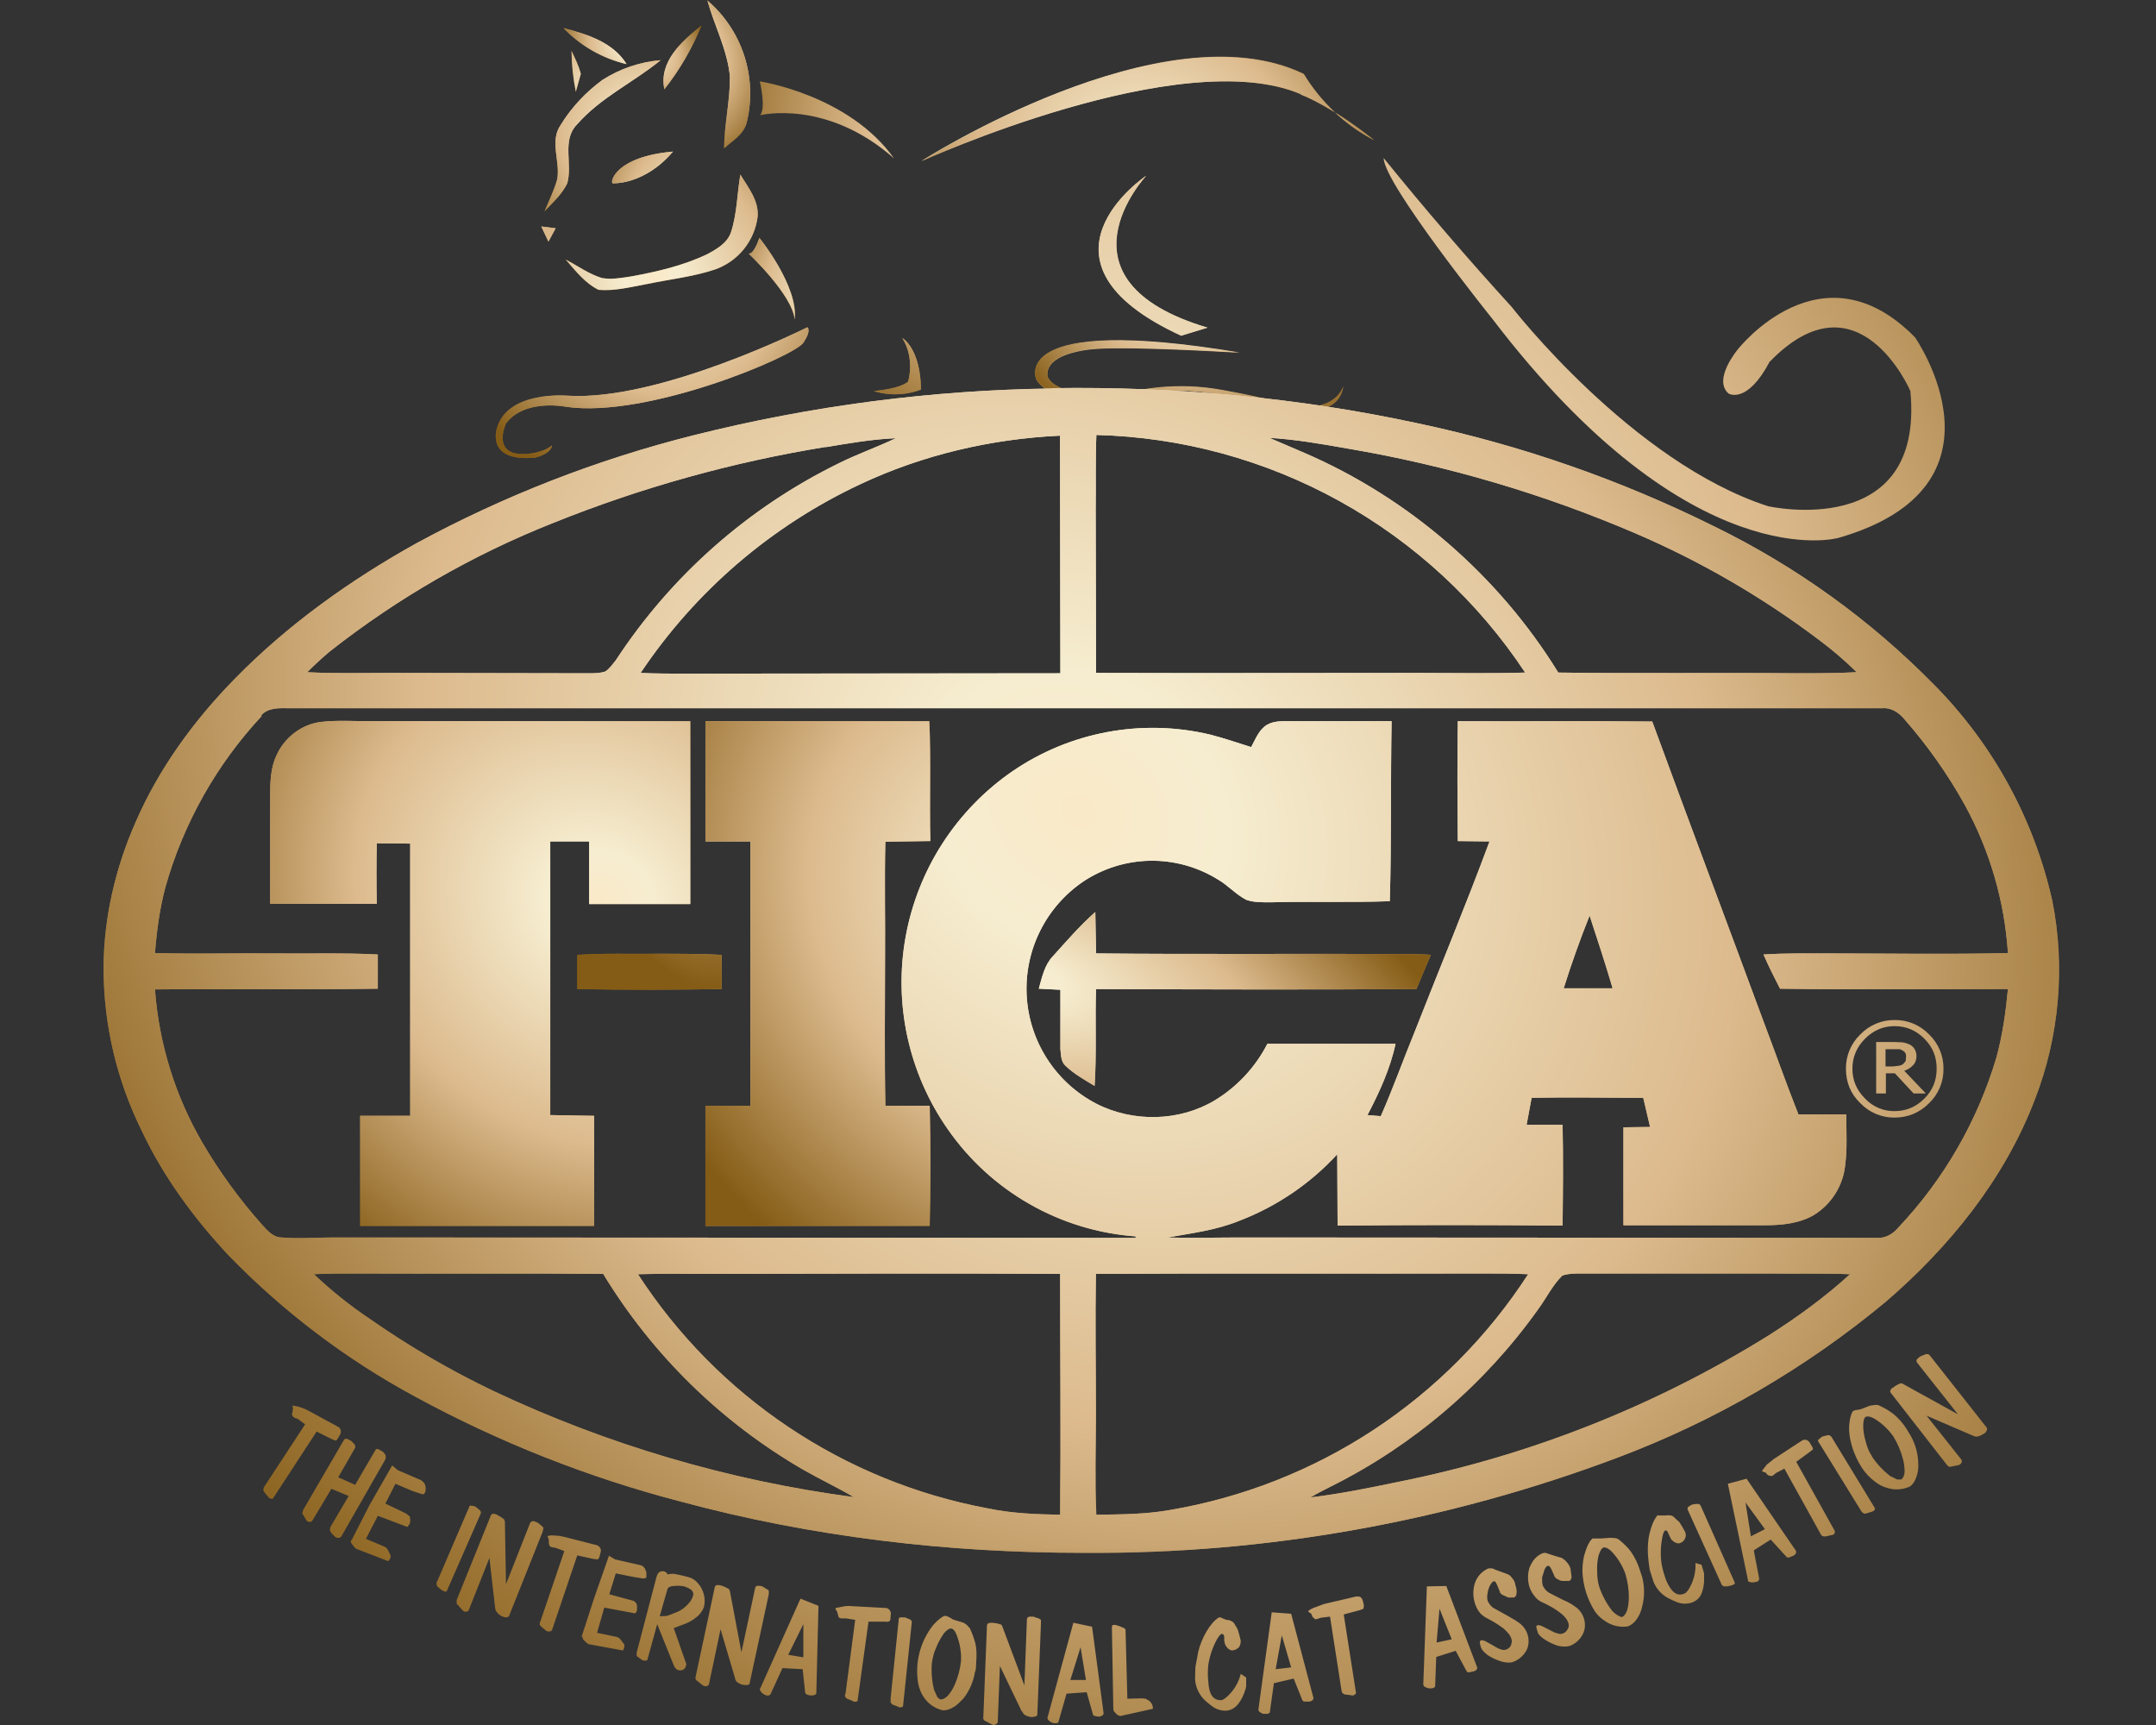 <svg xmlns="http://www.w3.org/2000/svg" width="250" height="200" viewBox="0 0 250 200" fill="none"><rect x="0" y="0" width="250" height="200" fill="#333333" stroke="none"/><g clip-path="url(#clip0_7283_33211)"><path d="M82.007 0.042C84 1.741 85.483 3.959 86.294 6.449C87.104 8.939 87.21 11.605 86.599 14.152C86.265 15.571 84.929 16.322 83.969 17.199C83.969 14.402 84.679 11.689 84.637 8.849C84.345 5.761 82.842 3.006 82.007 0" fill="url(#paint0_radial_7283_33211)"></path><path d="M82.007 0.042C84 1.741 85.483 3.959 86.294 6.449C87.104 8.939 87.21 11.605 86.599 14.152C86.265 15.571 84.929 16.322 83.969 17.199C83.969 14.402 84.679 11.689 84.637 8.849C84.345 5.761 82.842 3.006 82.007 0M65.35 3.256C68.063 3.966 71.069 4.884 72.655 7.431C69.868 6.774 67.331 5.324 65.35 3.256Z" fill="url(#paint1_radial_7283_33211)"></path><path d="M65.35 3.256C68.063 3.966 71.069 4.884 72.655 7.431C69.868 6.774 67.331 5.324 65.35 3.256ZM77.038 10.353C76.37 7.138 79.084 4.759 81.338 2.963C80.255 5.614 78.808 8.101 77.038 10.353Z" fill="url(#paint2_radial_7283_33211)"></path><path d="M77.039 10.353C76.371 7.138 79.084 4.759 81.339 2.963C80.256 5.614 78.809 8.101 77.039 10.353ZM66.269 5.928C66.686 6.763 67.103 7.598 67.354 8.558L66.769 10.645C66.458 9.091 66.291 7.512 66.269 5.928Z" fill="url(#paint3_radial_7283_33211)"></path><path d="M66.269 5.886C66.686 6.763 67.103 7.639 67.354 8.558L66.769 10.645C66.458 9.092 66.291 7.513 66.269 5.928M69.859 9.268C71.892 7.963 74.213 7.174 76.62 6.97C73.448 9.559 69.607 11.312 66.894 14.443C65.099 16.279 66.434 19.035 65.767 21.289C65.14 22.541 64.097 23.501 63.137 24.503C63.637 23.293 64.222 22.123 64.597 20.83C65.015 18.743 63.679 16.405 65.015 14.485C66.268 12.439 67.937 10.685 69.858 9.266L69.859 9.268Z" fill="url(#paint4_radial_7283_33211)"></path><path d="M69.859 9.267C71.892 7.962 74.213 7.174 76.621 6.971C73.449 9.56 69.608 11.313 66.895 14.444C65.1 16.28 66.435 19.036 65.768 21.29C65.141 22.542 64.098 23.502 63.138 24.504C63.638 23.294 64.223 22.124 64.598 20.831C65.016 18.744 63.68 16.406 65.016 14.486C66.269 12.44 67.938 10.686 69.859 9.267ZM84.762 26.926C85.472 24.755 85.472 22.459 85.847 20.246C86.724 21.707 88.017 23.252 87.851 25.131C87.675 26.521 87.112 27.833 86.226 28.918C85.34 30.003 84.167 30.817 82.841 31.267C80.295 32.102 77.581 32.394 74.993 32.937C73.156 33.271 71.278 33.772 69.399 33.605C67.813 32.812 66.728 31.392 65.601 30.098C66.978 30.808 68.272 31.768 69.775 32.228C70.86 32.436 71.988 32.228 73.115 32.06C76.12 31.517 79.21 30.808 82.006 29.472C83.092 28.887 84.344 28.178 84.762 26.925V26.926Z" fill="url(#paint5_radial_7283_33211)"></path><path d="M84.761 26.925C85.471 24.755 85.471 22.459 85.847 20.246C86.723 21.707 88.017 23.252 87.851 25.131C87.675 26.521 87.112 27.833 86.226 28.918C85.34 30.003 84.167 30.817 82.841 31.267C80.295 32.102 77.581 32.394 74.993 32.937C73.156 33.271 71.278 33.772 69.399 33.605C67.813 32.812 66.728 31.392 65.6 30.098C66.978 30.808 68.272 31.768 69.775 32.228C70.86 32.436 71.987 32.228 73.115 32.06C76.12 31.517 79.209 30.808 82.006 29.472C83.092 28.887 84.344 28.178 84.761 26.925ZM64.014 51.639C63.847 52.683 62.052 53.059 62.052 53.059C56.25 53.601 57.627 49.636 57.627 49.636C58.879 45.253 65.809 45.879 65.809 45.879C76.496 46.547 93.611 37.947 93.611 37.947C93.611 37.947 94.154 38.239 93.152 39.742C92.067 41.329 75.118 48.509 65.684 47.172C65.684 47.172 60.884 46.171 58.671 49.093C58.671 49.093 56.792 53.101 61.343 52.6C61.343 52.6 63.013 52.473 64.014 51.639Z" fill="url(#paint6_radial_7283_33211)"></path><path d="M64.014 51.639C63.847 52.682 62.052 53.058 62.052 53.058C56.25 53.6 57.627 49.635 57.627 49.635C58.879 45.252 65.809 45.878 65.809 45.878C76.496 46.546 93.611 37.946 93.611 37.946C93.611 37.946 94.154 38.238 93.152 39.741C92.067 41.328 75.118 48.508 65.684 47.171C65.684 47.171 60.884 46.17 58.671 49.092C58.671 49.092 56.792 53.1 61.343 52.599C61.343 52.599 63.013 52.473 64.014 51.639ZM71.027 21.249C70.735 21.039 71.445 18.159 78.04 17.575C74.7 21.499 71.027 21.248 71.027 21.248V21.249Z" fill="url(#paint7_radial_7283_33211)"></path><path d="M71.027 21.248C70.735 21.039 71.445 18.159 78.04 17.575C74.7 21.499 71.027 21.248 71.027 21.248ZM92.15 37.07C91.9 34.19 86.807 29.39 86.807 29.39C86.807 29.39 87.307 29.723 88.059 27.594C88.059 27.594 92.609 33.188 92.15 37.07Z" fill="url(#paint8_radial_7283_33211)"></path><path d="M92.15 37.07C91.9 34.19 86.807 29.388 86.807 29.388C86.807 29.388 87.307 29.722 88.059 27.593C88.059 27.593 92.609 33.188 92.15 37.07ZM101.334 45.335C101.334 45.335 104.256 45.126 105.3 44.25C105.3 44.25 106.135 41.578 104.632 39.199C104.632 39.199 106.719 40.326 106.802 45.168C103.839 46.295 101.334 45.335 101.334 45.335Z" fill="url(#paint9_radial_7283_33211)"></path><path d="M101.334 45.335C101.334 45.335 104.256 45.126 105.299 44.25C105.299 44.25 106.134 41.578 104.632 39.199C104.632 39.199 106.719 40.326 106.802 45.168C103.838 46.295 101.334 45.335 101.334 45.335ZM103.671 18.368C98.411 10.978 88.101 9.434 88.101 9.434C88.101 9.434 88.852 12.524 88.142 13.358C88.142 13.358 95.823 11.438 103.671 18.368ZM150.843 10.938C136.9 4.968 106.844 18.66 106.844 18.66C106.844 18.66 134.897 0.71 151.177 8.558C153.152 11.817 155.982 14.473 159.359 16.238C153.932 11.981 150.843 10.938 150.843 10.938Z" fill="url(#paint10_radial_7283_33211)"></path><path d="M150.844 10.895C136.901 5.009 106.845 18.702 106.845 18.702C106.845 18.702 134.897 0.752 151.178 8.599C153.153 11.858 155.982 14.515 159.36 16.28C153.933 12.022 150.844 10.979 150.844 10.979M155.77 44.834C155.06 49.009 148.882 47.297 148.882 47.297C137.193 44.207 133.478 45.627 133.478 45.627C122.123 48.215 120.161 44 120.161 44C120.161 44 116.78 36.403 143.747 40.911C143.747 40.911 131.808 40.16 127.216 40.451C127.216 40.451 121.205 40.702 121.455 43.583C121.455 43.583 121.831 46.463 131.057 45.503C131.057 45.503 135.398 44.251 140.992 45.127C140.992 45.127 145.751 45.879 149.842 47.089C149.842 47.089 154.434 48.048 155.77 44.834Z" fill="url(#paint11_radial_7283_33211)"></path><path d="M155.77 44.792C155.06 48.967 148.882 47.255 148.882 47.255C137.193 44.166 133.478 45.585 133.478 45.585C122.123 48.174 120.161 43.957 120.161 43.957C120.161 43.957 116.78 36.36 143.747 40.868C143.747 40.868 131.808 40.117 127.216 40.409C127.216 40.409 121.205 40.659 121.455 43.54C121.455 43.54 121.831 46.42 131.057 45.46C131.057 45.46 135.398 44.208 140.992 45.084C140.992 45.084 145.751 45.836 149.842 47.046C149.842 47.046 154.434 48.006 155.77 44.792ZM136.985 38.948C118.116 30.265 132.935 20.372 132.935 20.372C132.935 20.372 121.539 32.478 140.032 37.988L137.026 38.906" fill="url(#paint12_radial_7283_33211)"></path><path d="M136.984 38.906C118.116 30.266 132.893 20.372 132.893 20.372C132.893 20.372 121.539 32.519 139.99 37.988L136.984 38.906ZM181.15 147.902C180.023 149.029 179.314 150.532 178.354 151.826C172.179 160.488 163.982 167.51 154.475 172.281C153.641 172.699 152.806 173.116 151.971 173.617C155.394 173.2 158.733 172.532 162.115 171.822C177.351 168.786 191.916 163.031 205.112 154.832C208.452 152.703 211.624 150.407 214.546 147.735C211.374 147.61 208.201 147.694 205.07 147.652H183.363C182.653 147.652 181.86 147.652 181.15 147.902ZM127.091 147.694C127.007 153.079 127.091 158.464 127.091 163.849C127.091 167.773 126.966 171.697 127.133 175.621C129.971 175.579 132.852 175.579 135.649 175.078C144.096 173.652 152.155 170.485 159.312 165.778C166.47 161.071 172.57 154.926 177.226 147.735C175.473 147.652 173.678 147.652 171.883 147.652C156.98 147.694 142.035 147.61 127.091 147.694ZM73.991 147.735C78.551 154.764 84.492 160.794 91.453 165.458C98.413 170.123 106.249 173.325 114.484 174.87C117.239 175.454 120.119 175.579 122.958 175.621C123.042 166.312 122.958 157.003 122.958 147.694C108.473 147.61 93.945 147.694 79.418 147.694C77.581 147.652 75.786 147.694 73.991 147.735ZM36.421 147.735C38.427 149.641 40.592 151.373 42.891 152.912C47.427 156.082 52.216 158.875 57.21 161.261C70.419 167.499 84.515 171.653 98.996 173.575C97.076 172.448 95.031 171.488 93.069 170.361C83.589 164.855 75.638 157.062 69.942 147.694C60.424 147.61 50.865 147.694 41.305 147.652C39.635 147.652 38.007 147.652 36.337 147.735H36.421ZM181.276 114.59H186.995C186.16 111.751 185.241 108.954 184.323 106.157C183.216 108.929 182.213 111.742 181.317 114.59H181.276ZM30.368 82.989C25.11 88.628 21.274 95.44 19.18 102.86C18.512 105.364 18.178 107.911 17.97 110.499C22.645 110.624 27.279 110.499 31.954 110.541C35.92 110.582 39.886 110.457 43.81 110.666V114.632C35.21 114.757 26.61 114.632 17.97 114.715C18.43 120.985 20.314 127.067 23.48 132.498C25.46 135.875 27.767 139.049 30.368 141.975C30.994 142.642 31.662 143.477 32.664 143.477C34.626 143.644 36.588 143.477 38.592 143.477L131.683 143.519V143.352C127.354 143.033 123.15 141.75 119.38 139.598C115.61 137.445 112.368 134.478 109.892 130.912C107.648 127.699 106.062 124.073 105.225 120.244C104.388 116.415 104.317 112.458 105.015 108.602C105.714 104.745 107.168 101.065 109.294 97.772C111.421 94.48 114.178 91.641 117.406 89.418C120.713 87.156 124.456 85.609 128.395 84.876C132.334 84.143 136.382 84.24 140.282 85.16C141.91 85.577 143.497 86.12 145.083 86.62C145.584 85.702 145.96 84.617 146.92 84.033C147.796 83.532 148.882 83.615 149.884 83.615H161.363C161.238 90.587 161.363 97.558 161.155 104.488C156.563 104.655 152.013 104.488 147.462 104.613C146.46 104.613 145.417 104.655 144.498 104.321C143.288 103.694 142.411 102.651 141.242 101.983C138.893 100.518 136.173 99.759 133.405 99.796C130.637 99.833 127.939 100.665 125.63 102.192C123.478 103.65 121.74 105.641 120.588 107.97C119.435 110.3 118.906 112.889 119.054 115.485C119.201 118.08 120.019 120.592 121.428 122.777C122.836 124.962 124.788 126.743 127.091 127.948C131.391 130.161 136.776 130.035 140.867 127.573C143.465 125.994 145.574 123.725 146.961 121.019H161.823C161.196 123.941 159.944 126.654 158.566 129.284L160.111 129.409C161.53 126.195 162.699 122.897 164.035 119.641C166.915 112.294 169.963 104.989 172.718 97.558L169.044 97.516C169.003 92.882 168.961 88.249 169.044 83.616C176.559 83.656 184.073 83.573 191.587 83.656C195.845 95.262 200.186 106.784 204.444 118.305C205.822 121.937 207.116 125.611 208.535 129.201H214.087C214.087 131.204 214.212 133.166 213.962 135.087C213.839 136.256 213.452 137.382 212.83 138.38C212.208 139.378 211.368 140.222 210.372 140.847C208.702 141.849 206.615 142.058 204.736 142.058H188.247V130.703L191.336 130.662L190.543 127.28C186.243 127.28 181.902 127.197 177.602 127.28L177.018 130.411H181.192C181.276 134.293 181.234 138.176 181.192 142.1C172.509 142.016 163.785 142.016 155.102 142.1L155.06 133.834C151.91 137.256 148.009 139.899 143.664 141.557C140.992 142.642 138.195 142.976 135.398 143.477C138.237 143.561 141.075 143.477 143.872 143.477L217.552 143.519C218.596 143.603 219.472 143.102 220.14 142.308C225.415 136.72 229.304 129.971 231.495 122.605C232.205 120.017 232.58 117.345 232.831 114.673C224.023 114.673 215.214 114.757 206.406 114.632C205.738 113.338 205.07 112.002 204.486 110.666C207.074 110.499 209.704 110.541 212.292 110.541C219.138 110.541 225.985 110.666 232.831 110.499C232.439 104.5 230.744 98.659 227.863 93.383C225.878 89.8 223.513 86.441 220.808 83.365C220.182 82.613 219.305 82.029 218.303 82.112H33.583C32.455 82.112 31.077 81.987 30.243 82.989H30.368ZM147.087 50.72L151.261 52.515C163.367 57.733 173.803 66.792 180.691 77.98C189.875 78.105 199.059 77.98 208.201 78.063C210.581 78.063 212.96 78.063 215.298 77.938C213.926 76.586 212.461 75.331 210.915 74.181C204.366 69.239 197.246 65.104 189.708 61.866C179.006 57.269 167.795 53.962 156.312 52.014C153.223 51.471 150.176 50.929 147.087 50.762V50.72ZM95.824 51.806C84.983 53.562 74.37 56.516 64.181 60.614C54.864 64.301 46.132 69.321 38.258 75.517C37.343 76.281 36.465 77.088 35.628 77.937C38.8 78.105 42.015 78.021 45.229 78.021L68.272 78.063C68.898 78.063 69.566 78.063 70.192 77.854C70.693 77.52 71.027 77.019 71.403 76.56C77.808 66.765 86.734 58.877 97.243 53.726C99.413 52.64 101.71 51.847 103.881 50.804C101.125 50.929 98.454 51.388 95.741 51.847L95.824 51.806ZM127.133 50.386C127.007 53.308 127.091 56.23 127.049 59.111L127.091 78.021C139.614 78.063 152.096 78.021 164.578 78.021C168.669 78.021 172.76 78.105 176.851 77.98C171.39 69.728 164.019 62.916 155.364 58.119C146.709 53.323 137.025 50.684 127.133 50.428V50.386ZM99.748 56.146C89.426 60.982 80.62 68.546 74.283 78.021C76.12 78.105 77.915 78.105 79.71 78.105L122.958 78.063L122.916 50.511C114.943 50.887 107.011 52.723 99.748 56.146ZM122.081 45.001C136.275 44.792 150.551 46.086 164.453 49.092C176.378 51.618 187.936 55.644 198.85 61.072C208.285 65.686 216.867 71.869 224.231 79.357C231.071 86.25 235.831 94.93 237.965 104.404C239.51 112.043 238.8 120.142 235.962 127.447C232.455 136.673 226.068 144.563 218.637 150.95C209.337 158.669 198.812 164.779 187.496 169.025C167.776 176.438 146.864 180.173 125.797 180.046C109.975 180.046 94.154 178.209 78.875 174.076C68.179 171.289 57.862 167.21 48.151 161.929C40.133 157.599 32.827 152.066 26.485 145.523C22.478 141.223 18.971 136.464 16.467 131.163C13.537 125.26 12.008 118.76 12 112.169C12.042 106.408 13.378 100.647 15.715 95.345C18.43 89.084 22.52 83.49 27.28 78.647C33.416 72.386 40.638 67.251 48.277 62.993C58.424 57.488 69.223 53.281 80.42 50.47C94.035 47.047 108.003 45.226 122.04 45.043L122.081 45.001Z" fill="url(#paint13_radial_7283_33211)"></path><mask id="mask0_7283_33211" style="mask-type:luminance" maskUnits="userSpaceOnUse" x="12" y="20" width="227" height="161"><path d="M12.082 20.372H238.757V180.046H12.082V20.372Z" fill="url(#paint14_radial_7283_33211)"></path></mask><g mask="url(#mask0_7283_33211)"><path d="M181.15 147.902C179.981 149.029 179.271 150.532 178.311 151.826C172.137 160.488 163.94 167.51 154.433 172.281C153.598 172.699 152.763 173.116 151.928 173.617C155.351 173.2 158.691 172.532 162.072 171.822C177.308 168.786 191.873 163.031 205.069 154.832C208.409 152.703 211.582 150.407 214.504 147.735C211.331 147.61 208.158 147.694 205.028 147.652H183.32C182.611 147.652 181.817 147.652 181.108 147.902H181.15ZM127.048 147.694C126.965 153.079 127.048 158.464 127.048 163.849C127.048 167.773 126.923 171.697 127.09 175.621C129.928 175.579 132.809 175.579 135.606 175.078C144.053 173.652 152.112 170.485 159.27 165.778C166.427 161.071 172.528 154.926 177.184 147.735C175.43 147.652 173.635 147.652 171.84 147.652C156.937 147.694 141.993 147.61 127.048 147.694ZM73.948 147.735C78.508 154.764 84.449 160.794 91.41 165.459C98.37 170.123 106.206 173.325 114.441 174.87C117.196 175.454 120.077 175.579 122.915 175.621C122.999 166.312 122.915 157.003 122.915 147.694C108.43 147.61 93.903 147.694 79.375 147.694C77.539 147.652 75.743 147.694 73.948 147.735ZM36.378 147.735C38.384 149.641 40.548 151.373 42.848 152.912C47.384 156.083 52.173 158.875 57.167 161.261C70.39 167.503 84.5 171.657 98.996 173.575C97.076 172.448 95.03 171.488 93.068 170.361C83.588 164.855 75.637 157.062 69.941 147.694C60.423 147.61 50.864 147.694 41.304 147.652C39.634 147.652 38.006 147.652 36.336 147.735H36.378ZM181.233 114.59H186.994C186.159 111.751 185.241 108.954 184.322 106.157C183.215 108.93 182.212 111.743 181.316 114.59H181.233ZM30.367 82.989C25.109 88.628 21.273 95.44 19.179 102.86C18.511 105.364 18.177 107.911 17.969 110.499C22.644 110.624 27.278 110.499 31.953 110.541C35.919 110.582 39.885 110.457 43.809 110.666V114.632C35.209 114.757 26.609 114.632 17.969 114.715C18.429 120.985 20.314 127.067 23.479 132.498C25.459 135.875 27.766 139.05 30.367 141.975C30.993 142.642 31.661 143.477 32.663 143.477C34.625 143.644 36.587 143.477 38.591 143.477L131.682 143.519V143.352C127.353 143.033 123.149 141.75 119.379 139.598C115.609 137.446 112.367 134.478 109.891 130.912C107.647 127.699 106.061 124.073 105.224 120.244C104.387 116.415 104.316 112.458 105.014 108.602C105.713 104.745 107.167 101.065 109.293 97.772C111.42 94.48 114.177 91.641 117.405 89.418C120.712 87.156 124.455 85.609 128.394 84.876C132.333 84.143 136.382 84.24 140.281 85.16C141.909 85.577 143.496 86.12 145.082 86.62C145.583 85.702 145.959 84.617 146.919 84.033C147.795 83.532 148.881 83.615 149.883 83.615H161.362C161.237 90.587 161.362 97.558 161.154 104.488C156.562 104.655 152.012 104.488 147.461 104.613C146.459 104.613 145.416 104.655 144.497 104.321C143.287 103.694 142.41 102.651 141.241 101.983C138.892 100.518 136.172 99.759 133.404 99.796C130.636 99.833 127.938 100.665 125.629 102.192C123.477 103.65 121.739 105.641 120.587 107.971C119.434 110.3 118.905 112.889 119.053 115.485C119.2 118.08 120.018 120.593 121.427 122.777C122.835 124.962 124.787 126.743 127.09 127.948C131.39 130.161 136.775 130.035 140.866 127.573C143.464 125.994 145.573 123.725 146.96 121.019H161.822C161.195 123.941 159.943 126.654 158.566 129.284L160.11 129.409C161.529 126.195 162.698 122.897 164.034 119.641C166.914 112.294 169.962 104.989 172.717 97.558L169.043 97.516C169.002 92.882 168.96 88.249 169.043 83.616C176.558 83.656 184.072 83.573 191.586 83.656C195.844 95.262 200.185 106.784 204.443 118.305C205.821 121.937 207.115 125.611 208.534 129.201H214.086C214.086 131.204 214.212 133.166 213.961 135.087C213.838 136.257 213.451 137.383 212.829 138.38C212.207 139.378 211.367 140.222 210.371 140.847C208.701 141.849 206.614 142.058 204.735 142.058H188.246V130.703L191.335 130.662L190.542 127.28C186.242 127.28 181.901 127.197 177.601 127.28L177.017 130.411H181.191C181.275 134.293 181.233 138.176 181.191 142.1C172.508 142.016 163.784 142.016 155.101 142.1L155.059 133.834C151.909 137.256 148.008 139.899 143.663 141.557C140.991 142.642 138.194 142.976 135.397 143.477C138.236 143.561 141.074 143.477 143.871 143.477L217.551 143.519C218.595 143.603 219.471 143.102 220.139 142.308C225.414 136.72 229.303 129.971 231.494 122.605C232.204 120.017 232.579 117.345 232.83 114.673C224.022 114.673 215.213 114.757 206.405 114.632C205.737 113.338 205.069 112.002 204.485 110.666C207.073 110.499 209.703 110.541 212.291 110.541C219.137 110.541 225.984 110.666 232.83 110.499C232.438 104.501 230.743 98.659 227.862 93.383C225.877 89.8 223.512 86.441 220.807 83.365C220.181 82.613 219.304 82.029 218.303 82.112H33.581C32.454 82.112 31.076 81.987 30.241 82.989H30.367ZM147.086 50.72L151.26 52.515C163.366 57.733 173.802 66.792 180.69 77.98C189.874 78.105 199.058 77.98 208.2 78.063C210.58 78.063 212.959 78.063 215.297 77.938C213.925 76.586 212.46 75.331 210.914 74.181C204.366 69.239 197.245 65.104 189.707 61.866C179.005 57.269 167.794 53.962 156.311 52.014C153.222 51.471 150.175 50.929 147.086 50.762V50.72ZM95.823 51.806C84.982 53.562 74.369 56.516 64.18 60.614C54.863 64.301 46.131 69.321 38.257 75.517C37.342 76.281 36.464 77.088 35.627 77.937C38.799 78.105 42.014 78.021 45.228 78.021L68.271 78.063C68.897 78.063 69.565 78.063 70.191 77.854C70.692 77.52 71.026 77.019 71.402 76.56C77.807 66.765 86.733 58.877 97.242 53.726C99.412 52.64 101.709 51.847 103.88 50.804C101.124 50.929 98.453 51.388 95.74 51.847L95.823 51.806ZM127.132 50.386C127.006 53.308 127.09 56.23 127.048 59.111L127.09 78.021C139.613 78.063 152.095 78.021 164.577 78.021C168.668 78.021 172.759 78.105 176.85 77.98C171.389 69.728 164.018 62.916 155.363 58.119C146.708 53.323 137.024 50.685 127.132 50.428V50.386ZM99.747 56.146C89.425 60.982 80.62 68.546 74.282 78.021C76.119 78.105 77.914 78.105 79.709 78.105L122.957 78.063L122.915 50.511C114.942 50.887 107.011 52.723 99.747 56.146ZM122.08 45.001C136.274 44.792 150.55 46.086 164.452 49.092C176.377 51.618 187.935 55.644 198.849 61.072C208.284 65.686 216.866 71.869 224.23 79.357C231.07 86.25 235.83 94.931 237.964 104.404C239.509 112.043 238.799 120.142 235.961 127.447C232.454 136.673 226.067 144.563 218.636 150.95C209.336 158.67 198.811 164.779 187.495 169.025C167.775 176.438 146.863 180.173 125.796 180.046C109.974 180.046 94.153 178.209 78.874 174.076C68.178 171.289 57.861 167.21 48.15 161.929C40.133 157.599 32.826 152.066 26.485 145.523C22.477 141.223 18.97 136.464 16.465 131.163C13.535 125.26 12.007 118.76 12 112.169C12.042 106.408 13.378 100.647 15.715 95.345C18.429 89.084 22.52 83.49 27.279 78.647C33.415 72.386 40.637 67.251 48.276 62.993C58.424 57.489 69.223 53.281 80.42 50.47C94.035 47.047 108.003 45.226 122.04 45.043L122.08 45.001Z" fill="url(#paint15_radial_7283_33211)"></path></g><path d="M32.08 87.54C32.998 85.494 35.002 83.95 37.256 83.699C39.051 83.489 40.929 83.615 42.766 83.615H80.045V104.822H68.315V97.558H63.805V129.284L68.899 129.368V142.142H41.764V129.368H47.567V97.808L43.685 97.767C43.639 100.105 43.639 102.443 43.685 104.78H31.328V92.256C31.328 90.67 31.37 89.001 32.08 87.54Z" fill="url(#paint16_radial_7283_33211)"></path><path d="M32.08 87.54C32.998 85.494 35.002 83.95 37.256 83.699C39.051 83.489 40.929 83.615 42.766 83.615H80.045V104.822H68.315V97.558H63.805V129.284L68.899 129.368V142.142H41.764V129.368H47.567V97.808L43.685 97.767C43.639 100.105 43.639 102.443 43.685 104.78H31.328V92.256C31.328 90.67 31.37 89.001 32.08 87.54ZM81.798 83.615H107.763C107.972 88.207 107.763 92.882 107.888 97.516L102.67 97.6C102.545 102.108 102.67 106.617 102.628 111.125C102.628 116.802 102.545 122.521 102.67 128.199H107.805C107.93 132.845 107.93 137.495 107.805 142.142H81.798V128.199H87.016V97.558H81.798V83.615Z" fill="url(#paint17_radial_7283_33211)"></path><path d="M81.798 83.615H107.763C107.972 88.207 107.763 92.882 107.888 97.516L102.67 97.6C102.545 102.108 102.67 106.617 102.629 111.125C102.629 116.802 102.545 122.521 102.67 128.199H107.805C107.93 132.845 107.93 137.495 107.805 142.142H81.798V128.199H87.016V97.558H81.798V83.615ZM122.082 110.875C123.668 109.121 125.213 107.326 127.008 105.74L127.091 110.541C139.114 110.666 151.136 110.541 163.159 110.624C164.077 110.624 164.996 110.624 165.914 110.708L164.244 114.673C151.846 114.757 139.489 114.715 127.091 114.673C126.966 118.43 127.175 122.187 126.924 125.903C125.755 125.193 124.545 124.525 123.543 123.565C123 123.064 123.042 122.313 122.958 121.645V114.757L120.454 114.632C120.829 113.296 121.122 111.876 122.082 110.875Z" fill="url(#paint18_radial_7283_33211)"></path><path d="M122.082 110.875C123.668 109.121 125.212 107.326 127.007 105.74L127.091 110.541C139.114 110.666 151.136 110.541 163.159 110.624C164.077 110.624 164.995 110.624 165.914 110.708L164.244 114.673C151.846 114.757 139.489 114.715 127.091 114.673C126.966 118.43 127.174 122.187 126.924 125.903C125.755 125.193 124.545 124.525 123.543 123.565C123 123.064 123.042 122.313 122.958 121.645V114.757L120.454 114.632C120.829 113.296 121.121 111.876 122.082 110.875ZM66.937 110.708C70.026 110.499 73.157 110.624 76.246 110.582C78.75 110.582 81.213 110.582 83.676 110.708V114.673C78.082 114.757 72.489 114.799 66.936 114.673V110.666" fill="url(#paint19_radial_7283_33211)"></path><path d="M66.936 110.708C70.026 110.499 73.156 110.624 76.246 110.582C78.75 110.582 81.213 110.582 83.676 110.708V114.673C78.082 114.757 72.488 114.799 66.936 114.673V110.666M62.762 26.258L64.432 26.466L63.597 28.011L62.762 26.258Z" fill="url(#paint20_radial_7283_33211)"></path><path d="M62.762 26.258L64.432 26.466L63.597 28.011L62.762 26.258ZM205.238 41.912C215.507 31.35 221.518 45.335 221.518 45.335C223.188 62.785 205.029 58.693 205.029 58.693C189.249 53.6 175.307 35.608 175.307 35.608C170.186 29.993 165.23 24.23 160.445 18.326C160.445 21.29 173.094 37.028 173.094 37.028C196.137 67.209 213.169 62.367 213.169 62.367C234.083 56.356 222.061 39.115 222.061 39.115C211.207 28.053 201.522 40.493 201.522 40.493C201.522 40.493 198.559 43.999 200.437 45.627C200.437 45.627 202.566 46.963 205.238 41.87M220.976 123.022L220.683 123.356C220.558 123.482 220.391 123.523 220.182 123.565L219.473 123.649H218.638V121.645H220.224C220.349 121.645 220.516 121.728 220.642 121.812C220.767 121.895 220.892 121.979 220.934 122.104C221.017 122.229 221.017 122.354 221.017 122.521L220.976 123.022ZM220.809 124.149C221.207 124.018 221.566 123.789 221.852 123.482C222.103 123.231 222.228 122.855 222.228 122.438C222.228 122.16 222.156 121.887 222.019 121.645C221.878 121.414 221.676 121.226 221.435 121.102C221.17 120.981 220.889 120.897 220.6 120.852L219.64 120.81H217.552V126.779H218.68V124.442H219.723L221.894 126.779H223.313L220.809 124.149ZM223.146 127.364C222.186 128.324 221.059 128.825 219.681 128.825C219.04 128.834 218.404 128.709 217.815 128.457C217.225 128.205 216.695 127.833 216.258 127.364C215.298 126.404 214.797 125.277 214.797 123.899C214.797 122.563 215.298 121.394 216.258 120.434C217.219 119.474 218.346 118.973 219.681 118.973C221.059 118.973 222.186 119.474 223.146 120.434C224.106 121.394 224.566 122.521 224.566 123.899C224.566 125.277 224.106 126.404 223.146 127.364ZM223.689 119.933C223.172 119.394 222.549 118.967 221.859 118.68C221.17 118.393 220.428 118.251 219.681 118.263C218.941 118.257 218.208 118.402 217.526 118.689C216.844 118.976 216.228 119.399 215.716 119.933C215.182 120.445 214.758 121.061 214.471 121.743C214.184 122.426 214.039 123.159 214.046 123.899C214.046 125.485 214.589 126.821 215.716 127.906C216.228 128.44 216.844 128.864 217.526 129.151C218.208 129.438 218.941 129.583 219.681 129.576C221.268 129.576 222.604 128.992 223.689 127.906C224.228 127.389 224.655 126.766 224.942 126.077C225.23 125.387 225.371 124.646 225.359 123.899C225.366 123.159 225.221 122.426 224.934 121.744C224.646 121.062 224.223 120.446 223.689 119.933ZM30.619 172.407L35.378 165.143L34.543 164.517C34.45 164.477 34.351 164.449 34.251 164.433L34.041 164.308C33.985 164.265 33.942 164.207 33.917 164.141C33.833 164.058 33.833 163.932 33.917 163.724L33.958 163.431V163.181L33.917 162.972H34C34.646 163.065 35.269 163.278 35.837 163.598L39.218 165.435C39.385 165.519 39.468 165.644 39.51 165.853C39.552 165.978 39.51 166.145 39.469 166.27L39.176 166.771C39.093 166.938 38.968 167.021 38.884 167.021L38.467 166.855L36.713 165.978L31.704 173.659C31.704 173.742 31.579 173.784 31.495 173.784L31.161 173.659C31.12 173.534 30.994 173.408 30.827 173.241L30.535 172.824C30.535 172.699 30.535 172.574 30.619 172.407ZM41.18 172.156L43.518 168.149C43.601 167.94 43.81 167.94 44.102 168.149L44.395 168.316C44.77 168.65 44.812 168.942 44.645 169.276L39.635 178.042C39.61 178.104 39.57 178.16 39.52 178.203C39.469 178.247 39.408 178.278 39.343 178.293C39.218 178.334 39.093 178.293 38.926 178.251L38.466 177.792C38.365 177.687 38.294 177.557 38.258 177.416C38.258 177.291 38.258 177.166 38.342 176.999L40.429 173.45L38.425 172.615L36.255 176.247C36.229 176.297 36.194 176.341 36.151 176.377C36.108 176.413 36.058 176.44 36.004 176.456C35.879 176.456 35.754 176.456 35.628 176.372L35.544 176.289C35.371 176.015 35.204 175.736 35.044 175.454L35.169 175.037L39.886 166.938C39.928 166.855 40.011 166.813 40.178 166.813C40.304 166.813 40.471 166.938 40.721 167.063C40.93 167.272 41.097 167.397 41.138 167.522C41.179 167.584 41.201 167.657 41.201 167.731C41.201 167.805 41.179 167.878 41.138 167.94L39.218 171.279L41.18 172.156ZM40.763 178.585L42.85 174.494L45.48 169.902L46.106 170.445L48.819 171.613C48.986 171.739 49.153 171.864 49.237 172.031C49.32 172.198 49.362 172.407 49.362 172.615C49.362 172.824 49.32 172.991 49.237 173.116C49.195 173.241 49.028 173.283 48.819 173.2L47.818 172.866L45.856 172.031L44.686 174.327L46.69 175.287C46.831 175.354 46.97 175.424 47.108 175.496L47.525 175.83L47.567 176.247C47.567 176.414 47.567 176.581 47.484 176.706L47.234 177.04L43.81 175.746L42.432 178.418L44.52 179.295C44.691 179.36 44.836 179.476 44.937 179.628L45.229 180.213C45.27 180.29 45.292 180.376 45.292 180.464C45.292 180.551 45.27 180.637 45.229 180.714L45.021 181.006L41.347 179.587C41.222 179.545 41.097 179.42 40.93 179.169C40.876 179.099 40.82 179.029 40.763 178.961L40.679 178.794V178.585M50.698 183.344L54.413 174.703C54.413 174.577 54.539 174.536 54.622 174.577C54.747 174.577 54.914 174.577 55.165 174.703L55.665 175.12C55.791 175.287 55.791 175.412 55.707 175.579L51.825 184.429C51.783 184.554 51.658 184.596 51.449 184.471L51.241 184.387L50.698 183.928L50.614 183.678L50.656 183.344M57.419 186.475L56.751 180.63L54.371 186.642C54.371 186.725 54.246 186.809 54.163 186.85H53.829L53.662 186.725C53.423 186.463 53.186 186.199 52.952 185.932V185.514L56.918 175.704C57.001 175.496 57.21 175.454 57.544 175.579L57.836 175.746L58.129 175.913L58.463 176.164L58.546 176.414L58.671 183.678L61.468 176.581C61.593 176.372 61.802 176.289 62.136 176.456C62.278 176.49 62.408 176.563 62.512 176.665L62.804 176.915C62.929 176.999 63.013 177.082 63.013 177.166L62.929 177.583L59.047 187.31C59.005 187.435 58.922 187.477 58.755 187.518C58.629 187.518 58.462 187.518 58.337 187.435C58.212 187.435 58.129 187.351 58.045 187.31C57.885 187.209 57.745 187.082 57.628 186.934C57.512 186.807 57.44 186.646 57.419 186.475ZM62.637 188.061L65.434 179.837L64.432 179.461C64.35 179.439 64.266 179.425 64.182 179.42L63.932 179.378C63.865 179.353 63.807 179.31 63.764 179.253C63.681 179.169 63.639 179.044 63.639 178.835V178.501L63.555 178.293L63.472 178.084H63.555C63.765 178 64.056 178 64.432 178.042C64.808 178.042 65.142 178.126 65.517 178.209L69.275 179.169C69.4 179.253 69.525 179.336 69.608 179.503C69.692 179.628 69.692 179.795 69.65 179.962L69.525 180.463C69.441 180.672 69.4 180.756 69.316 180.797L68.857 180.756L66.937 180.338L64.015 188.979C63.931 189.063 63.889 189.146 63.805 189.146H63.43L63.013 188.812L62.595 188.437V188.019M67.438 189.772L68.857 185.389L70.61 180.38L71.32 180.797L74.242 181.465C74.427 181.5 74.591 181.605 74.702 181.757C74.826 181.924 74.91 182.133 74.952 182.3V182.843C74.91 182.968 74.785 183.01 74.534 183.01L73.491 182.843L71.403 182.425L70.652 184.847L72.822 185.431C72.977 185.469 73.13 185.511 73.282 185.556C73.491 185.598 73.616 185.681 73.699 185.807C73.825 185.932 73.866 186.057 73.866 186.224V186.683C73.831 186.825 73.759 186.954 73.658 187.059L70.068 186.391L69.233 189.313L71.445 189.772C71.619 189.811 71.778 189.898 71.905 190.023L72.322 190.566C72.37 190.632 72.399 190.709 72.407 190.79C72.414 190.871 72.399 190.952 72.364 191.025C72.364 191.15 72.28 191.275 72.238 191.359L68.356 190.649C68.231 190.649 68.064 190.524 67.856 190.315L67.688 190.148L67.563 189.981V189.772M76.496 187.393L77.331 187.351L77.791 187.184L78.625 186.85C79.05 186.645 79.432 186.362 79.752 186.015C80.045 185.723 80.253 185.389 80.379 184.972C80.42 184.721 80.379 184.554 80.169 184.346C79.961 184.179 79.711 184.053 79.335 183.928C78.95 183.853 78.555 183.839 78.166 183.886C77.749 183.886 77.54 184.012 77.415 184.179L76.496 187.393ZM81.631 186.308C81.444 186.813 81.11 187.249 80.671 187.56C80.253 187.936 79.627 188.228 78.876 188.478L78.124 188.771L79.586 192.945L79.544 193.154C79.504 193.325 79.399 193.474 79.25 193.567C79.102 193.661 78.922 193.693 78.751 193.655C78.458 193.613 78.25 193.404 78.124 193.07L76.204 188.311L75.077 192.402C75.077 192.528 74.91 192.569 74.66 192.528C74.534 192.528 74.45 192.444 74.367 192.402L74.033 192.152C73.908 192.068 73.825 192.027 73.825 191.943V191.609L76.121 182.843C76.246 182.425 76.413 182.217 76.705 182.175H76.997C77.206 182.258 77.373 182.384 77.415 182.551C77.707 182.467 77.915 182.467 78.125 182.467L78.959 182.634L79.794 182.843C80.237 182.95 80.634 183.199 80.921 183.552C81.591 184.301 81.857 185.329 81.631 186.308ZM85.221 194.531L83.551 188.896L82.215 195.241C82.215 195.325 82.132 195.408 82.048 195.45C81.923 195.533 81.798 195.533 81.714 195.492L81.548 195.45C81.267 195.231 80.988 195.009 80.713 194.782C80.629 194.657 80.629 194.531 80.671 194.364L82.883 184.012C82.925 183.803 83.133 183.719 83.51 183.803L83.802 183.886L84.094 184.012L84.511 184.22L84.637 184.471L85.972 191.568L87.559 184.137C87.6 183.886 87.809 183.803 88.185 183.886C88.352 183.886 88.477 183.97 88.602 184.053L88.936 184.262C89.062 184.304 89.145 184.387 89.145 184.471V184.847L86.933 195.116C86.933 195.241 86.849 195.325 86.683 195.366H86.265L85.931 195.283C85.749 195.215 85.579 195.117 85.43 194.991C85.322 194.874 85.25 194.729 85.221 194.573M91.399 191.86L93.153 192.152V188.311L91.399 191.86ZM88.143 195.784L92.819 185.348L94.906 186.182L94.656 196.326C94.614 196.493 94.405 196.577 94.071 196.577C93.821 196.577 93.653 196.493 93.528 196.452C93.48 196.429 93.439 196.394 93.41 196.35C93.38 196.306 93.364 196.254 93.361 196.201L93.069 193.53L90.731 193.404L89.354 196.41C89.27 196.535 89.145 196.619 88.936 196.577C88.811 196.577 88.644 196.493 88.519 196.41C88.227 196.201 88.101 195.992 88.101 195.784H88.143ZM98.037 196.41L99.164 187.81L98.12 187.643H97.536L97.369 187.602C97.244 187.518 97.202 187.393 97.16 187.184L97.077 186.892C97.045 186.817 97.003 186.746 96.951 186.683L96.868 186.516L96.91 186.433L97.745 186.266C98.102 186.191 98.469 186.177 98.83 186.224L102.712 186.433C102.879 186.433 103.004 186.516 103.13 186.642C103.187 186.704 103.231 186.776 103.26 186.855C103.289 186.934 103.301 187.017 103.297 187.101L103.255 187.643C103.255 187.852 103.171 187.977 103.088 187.977C103.046 188.019 102.879 188.061 102.629 188.019H100.708L99.456 197.078C99.456 197.161 99.456 197.245 99.331 197.287C99.247 197.287 99.122 197.328 98.997 197.287C98.849 197.207 98.695 197.137 98.537 197.078C98.287 196.994 98.12 196.911 98.078 196.827C97.995 196.744 97.953 196.619 97.995 196.41M103.255 197.078L104.215 187.727C104.215 187.602 104.257 187.56 104.382 187.518H104.925L105.551 187.769C105.676 187.852 105.76 187.977 105.718 188.186L104.716 197.788C104.716 197.913 104.549 197.954 104.34 197.954C104.257 197.954 104.215 197.954 104.131 197.871C103.909 197.786 103.687 197.703 103.464 197.621L103.297 197.412C103.255 197.305 103.255 197.185 103.297 197.078M108.056 192.778C107.972 193.828 108.057 194.885 108.306 195.909L108.682 196.744C108.807 196.911 108.932 196.994 109.099 197.036C109.308 197.036 109.6 196.911 109.892 196.619C110.239 196.22 110.521 195.769 110.727 195.283C111.096 194.419 111.336 193.504 111.437 192.569C111.48 191.512 111.295 190.459 110.894 189.48C110.727 189.063 110.518 188.854 110.31 188.812C110.059 188.812 109.767 188.979 109.433 189.397C109.141 189.856 108.807 190.357 108.556 191.025C108.264 191.651 108.139 192.277 108.056 192.82V192.778ZM113.065 193.78C112.894 194.921 112.434 195.998 111.729 196.911C111.312 197.328 110.936 197.746 110.518 197.954C110.101 198.205 109.684 198.33 109.266 198.288C108.373 198.067 107.597 197.515 107.095 196.744C106.803 196.326 106.594 195.784 106.469 195.199C106.266 194.006 106.317 192.783 106.619 191.61C106.921 190.438 107.467 189.342 108.222 188.395C108.64 187.936 109.057 187.56 109.475 187.351H109.642C109.767 187.351 109.934 187.435 110.101 187.518L110.518 187.769C110.883 187.871 111.245 187.983 111.604 188.103C111.771 188.144 111.938 188.27 112.105 188.395L112.48 188.812C112.773 189.48 112.981 190.065 113.107 190.566C113.232 191.108 113.274 191.818 113.19 192.82C113.19 192.987 113.19 193.321 113.107 193.78H113.065ZM118.492 198.455L115.945 193.154L115.695 199.624C115.695 199.708 115.653 199.833 115.528 199.875C115.451 199.953 115.346 199.998 115.236 200L115.069 199.958C114.747 199.796 114.427 199.629 114.109 199.457C114.064 199.399 114.033 199.331 114.019 199.258C114.004 199.186 114.006 199.111 114.025 199.04L114.442 188.478C114.442 188.228 114.651 188.144 115.027 188.144L115.361 188.186L115.653 188.228L116.071 188.353C116.154 188.395 116.196 188.478 116.238 188.604L118.784 195.408L119.076 187.769C119.076 187.518 119.285 187.393 119.619 187.435C119.786 187.435 119.953 187.435 120.036 187.518L120.454 187.643L120.704 187.81V188.228L120.287 198.706C120.287 198.831 120.287 198.915 120.12 198.998L119.702 199.082C119.589 199.083 119.477 199.069 119.368 199.04C119.176 199.003 118.993 198.932 118.826 198.831C118.687 198.726 118.585 198.58 118.533 198.414M124.127 194.782H125.922L125.296 190.983L124.127 194.74V194.782ZM121.456 199.165L124.461 188.144L126.632 188.604L127.968 198.622C127.968 198.831 127.801 198.956 127.467 199.04L126.924 198.956C126.868 198.94 126.819 198.907 126.782 198.863C126.744 198.818 126.721 198.764 126.715 198.706L126.006 196.201L123.668 196.368L122.75 199.583C122.75 199.75 122.583 199.791 122.374 199.791C122.249 199.791 122.124 199.791 121.957 199.708C121.623 199.541 121.456 199.374 121.456 199.165ZM128.97 188.562C128.97 188.437 128.97 188.395 129.137 188.395H129.345C129.692 188.484 130.028 188.61 130.347 188.771C130.396 188.793 130.437 188.828 130.467 188.872C130.497 188.916 130.513 188.968 130.514 189.021L130.723 196.953L132.435 196.911L132.852 196.953L133.269 197.203C133.52 197.412 133.687 197.704 133.687 198.121L129.93 198.956L129.638 198.873L129.387 198.664L129.137 198.372L129.095 198.121L128.928 188.562M141.284 187.56L141.368 187.518C141.451 187.518 141.618 187.518 141.785 187.643L142.203 187.81C142.495 187.81 142.704 187.894 142.829 187.977C143.004 188.062 143.139 188.212 143.205 188.395L143.372 188.645L143.539 188.979C143.668 189.392 143.779 189.81 143.873 190.232C143.873 190.566 143.789 190.858 143.622 191.025C143.416 191.218 143.152 191.335 142.871 191.359C142.537 191.317 142.245 191.067 142.036 190.607L141.952 190.19C141.958 190.023 141.958 189.856 141.952 189.689C141.869 189.522 141.827 189.439 141.702 189.439C141.535 189.439 141.368 189.647 141.117 190.065C140.618 190.974 140.279 191.963 140.116 192.987C140.032 193.666 140.032 194.353 140.116 195.032C140.199 196.493 140.7 197.161 141.618 197.12C141.744 197.12 141.952 196.994 142.203 196.786C143.027 196.076 143.61 195.128 143.873 194.072L144.499 194.49V195.533C144.457 195.825 144.332 196.118 144.207 196.452C143.998 196.994 143.706 197.412 143.455 197.704C143.164 198.038 142.765 198.259 142.328 198.33C141.721 198.391 141.112 198.228 140.617 197.871C140.327 197.663 140.048 197.44 139.782 197.203C139.059 196.547 138.624 195.632 138.571 194.657L138.613 193.279L138.947 191.484C139.154 190.663 139.477 189.876 139.907 189.146C140.324 188.437 140.784 187.894 141.284 187.56ZM147.922 193.53L149.717 193.321L148.632 189.606L147.922 193.53ZM145.918 198.205L147.463 186.934L149.717 187.101L152.305 196.869C152.305 197.078 152.18 197.203 151.846 197.287H151.262C151.209 197.285 151.158 197.268 151.113 197.238C151.069 197.209 151.034 197.168 151.011 197.12L150.009 194.615L147.713 195.158L147.254 198.455C147.254 198.622 147.087 198.706 146.878 198.706H146.461C146.127 198.581 145.918 198.414 145.918 198.205ZM155.561 196.034L154.225 187.435L153.182 187.56L152.931 187.643L152.681 187.727H152.472L152.18 187.435L152.055 187.101L151.846 186.976L151.679 186.809L151.721 186.767C151.929 186.6 152.138 186.475 152.514 186.349L153.516 185.974L157.273 185.097C157.482 185.097 157.607 185.097 157.774 185.181C157.899 185.306 157.982 185.431 158.024 185.598L158.149 186.099L158.108 186.516L157.69 186.683L155.812 187.184L157.231 196.243C157.231 196.326 157.231 196.41 157.106 196.452C157.064 196.535 156.939 196.577 156.814 196.577L156.271 196.493C156.02 196.493 155.853 196.452 155.77 196.368C155.645 196.326 155.603 196.201 155.561 196.034ZM166.582 190.44L168.335 190.065L166.916 186.516L166.582 190.44ZM165.037 195.325L165.455 183.928L167.709 183.886L171.299 193.363C171.299 193.53 171.174 193.697 170.882 193.78L170.297 193.905C170.244 193.903 170.193 193.886 170.149 193.857C170.105 193.827 170.069 193.786 170.047 193.738L168.794 191.401L166.54 192.11L166.415 195.45C166.415 195.617 166.29 195.7 166.081 195.742C165.943 195.765 165.802 195.765 165.664 195.742C165.288 195.659 165.079 195.533 165.037 195.325ZM175.223 190.607C175.307 190.44 175.348 190.273 175.265 190.065C175.181 189.647 174.847 189.272 174.346 188.812C173.706 188.33 173.021 187.911 172.301 187.56C171.967 187.351 171.675 187.143 171.466 186.809C171.231 186.467 171.061 186.085 170.965 185.681C170.775 184.952 170.804 184.182 171.049 183.469C171.182 183.107 171.388 182.776 171.653 182.496C171.919 182.216 172.238 181.993 172.593 181.841H172.969C173.094 181.841 173.261 181.924 173.428 182.008C173.884 182.183 174.344 182.35 174.806 182.509C175.016 182.587 175.192 182.734 175.307 182.926C175.515 183.135 175.682 183.427 175.724 183.803C175.849 184.137 175.891 184.471 175.849 184.721C175.849 185.014 175.724 185.139 175.557 185.222H174.889L174.346 184.972C174.174 184.909 174.028 184.792 173.929 184.638C173.929 184.513 173.804 184.304 173.679 183.97C173.553 183.636 173.428 183.427 173.345 183.344H173.219C173.094 183.344 172.969 183.511 172.802 183.761C172.677 184.012 172.551 184.304 172.51 184.638C172.426 184.967 172.426 185.311 172.51 185.64C172.718 186.015 172.927 186.308 173.261 186.475L174.764 187.31C175.432 187.685 176.016 188.019 176.392 188.353C177.092 188.982 177.396 189.941 177.185 190.858C177.102 191.234 176.893 191.568 176.642 191.86C176.319 192.24 175.902 192.528 175.432 192.695C175.014 192.82 174.555 192.778 174.013 192.611C173.482 192.443 172.977 192.204 172.51 191.901C172.092 191.568 171.8 191.275 171.717 190.983C171.66 190.806 171.618 190.624 171.591 190.44C171.591 190.315 171.633 190.232 171.717 190.19C171.842 190.148 172.009 190.19 172.217 190.273L173.052 190.733C173.428 190.941 173.72 191.15 173.929 191.192C174.179 191.317 174.388 191.317 174.597 191.275C174.889 191.192 175.14 190.983 175.265 190.607M181.861 188.729C181.921 188.553 181.921 188.362 181.861 188.186C181.735 187.769 181.443 187.393 180.9 186.976C180.358 186.558 179.648 186.141 178.813 185.765C178.462 185.612 178.159 185.367 177.937 185.055C177.681 184.745 177.483 184.392 177.352 184.012C177.127 183.277 177.127 182.492 177.352 181.757C177.519 181.382 177.686 181.048 177.937 180.756C178.187 180.466 178.502 180.237 178.855 180.088C178.975 180.045 179.104 180.031 179.231 180.046L179.732 180.213C180.187 180.364 180.646 180.503 181.109 180.63C181.276 180.756 181.485 180.881 181.61 181.048C181.819 181.257 182.028 181.549 182.111 181.883L182.236 182.843C182.195 183.093 182.111 183.26 181.944 183.302H181.234C181.067 183.302 180.9 183.26 180.692 183.135C180.52 183.072 180.373 182.955 180.274 182.801L179.982 182.133C179.857 181.841 179.732 181.632 179.606 181.549H179.481C179.356 181.549 179.231 181.716 179.105 181.966L178.813 182.885C178.813 183.219 178.813 183.552 178.897 183.845C179.105 184.262 179.356 184.513 179.648 184.68L181.193 185.473C181.792 185.712 182.354 186.035 182.862 186.433C183.214 186.729 183.48 187.113 183.634 187.546C183.788 187.979 183.825 188.445 183.739 188.896C183.656 189.272 183.489 189.606 183.238 189.939C182.932 190.329 182.529 190.631 182.069 190.816C181.652 190.941 181.234 190.941 180.65 190.816C180.119 190.648 179.614 190.409 179.147 190.106C178.688 189.814 178.396 189.522 178.312 189.272L178.145 188.687C178.145 188.562 178.145 188.478 178.27 188.437C178.396 188.395 178.563 188.437 178.771 188.52L179.606 188.938C180.024 189.146 180.274 189.313 180.525 189.355C180.775 189.439 180.984 189.48 181.193 189.397C181.485 189.313 181.694 189.105 181.861 188.729ZM185.451 184.012C185.792 184.988 186.285 185.903 186.912 186.725C187.162 187.017 187.413 187.184 187.621 187.31C187.83 187.435 187.955 187.477 188.081 187.477C188.331 187.393 188.498 187.143 188.665 186.725C188.79 186.308 188.874 185.807 188.874 185.181C188.87 184.247 188.729 183.319 188.456 182.425C188.094 181.439 187.524 180.542 186.786 179.795C186.453 179.503 186.16 179.378 185.952 179.42C185.701 179.503 185.534 179.837 185.367 180.338C185.221 180.939 185.165 181.558 185.2 182.175C185.2 182.885 185.284 183.469 185.451 184.012ZM190.418 182.843C190.712 183.965 190.712 185.144 190.418 186.266C190.313 186.791 190.099 187.289 189.792 187.727C189.544 188.095 189.196 188.384 188.79 188.562C187.871 188.711 186.929 188.502 186.16 187.977C185.688 187.683 185.277 187.3 184.95 186.85C184.058 185.449 183.554 183.835 183.489 182.175C183.489 181.298 183.614 180.505 183.823 179.921C184.031 179.295 184.24 178.794 184.574 178.46L184.657 178.376H185.618C185.993 178.34 186.368 178.312 186.745 178.293L187.329 178.334C187.538 178.376 187.747 178.501 187.872 178.627C188.373 179.044 188.832 179.503 189.124 179.921C189.56 180.548 189.898 181.238 190.126 181.966L190.418 182.843ZM192.088 175.746L192.213 175.704H193.132C193.325 175.67 193.523 175.67 193.716 175.704C193.883 175.704 194.05 175.83 194.217 175.997L194.426 176.205L194.718 176.456C194.956 176.822 195.179 177.198 195.386 177.583C195.511 177.875 195.511 178.167 195.386 178.376C195.302 178.627 195.094 178.794 194.801 178.919C194.468 179.002 194.134 178.835 193.8 178.501L193.591 178.084C193.529 177.928 193.459 177.775 193.382 177.625C193.299 177.458 193.215 177.416 193.09 177.458C192.965 177.499 192.839 177.75 192.756 178.251C192.551 179.268 192.523 180.313 192.672 181.34C192.798 182.05 193.006 182.676 193.215 183.26C193.8 184.596 194.468 185.139 195.302 184.763C195.469 184.721 195.595 184.554 195.762 184.346C196.362 183.416 196.655 182.32 196.597 181.215L197.306 181.423L197.598 182.425V183.386C197.557 183.97 197.431 184.471 197.264 184.847C197.097 185.222 196.805 185.514 196.388 185.723C195.821 185.972 195.181 186.002 194.593 185.807C194.266 185.685 193.946 185.545 193.633 185.389C192.75 184.985 192.061 184.251 191.712 183.344L191.295 182.008C191.202 181.427 191.132 180.842 191.086 180.255C191.044 179.378 191.086 178.501 191.295 177.708C191.504 176.873 191.754 176.247 192.13 175.788M199.56 183.552L195.678 174.995C195.678 174.911 195.678 174.786 195.762 174.703L196.179 174.452C196.513 174.369 196.722 174.369 196.889 174.369C197.056 174.369 197.139 174.452 197.223 174.619L201.147 183.469C201.188 183.594 201.147 183.678 200.938 183.761L200.688 183.845L200.27 183.928H199.978C199.894 183.928 199.811 183.928 199.769 183.845C199.686 183.803 199.602 183.719 199.56 183.552ZM203.025 178.126L204.653 177.291L202.399 174.202L203.025 178.126ZM202.691 183.219L200.354 172.031L202.524 171.446L208.243 179.795C208.327 180.004 208.243 180.213 207.951 180.38L207.408 180.589C207.283 180.589 207.2 180.589 207.116 180.463L205.321 178.501L203.359 179.754L203.985 183.01C203.985 183.177 203.944 183.302 203.735 183.386L203.317 183.469C202.942 183.469 202.733 183.427 202.65 183.219H202.691ZM211.124 177.875L206.908 170.278L205.947 170.779C205.872 170.827 205.802 170.883 205.739 170.946C205.675 171.008 205.605 171.064 205.53 171.112C205.488 171.112 205.405 171.154 205.363 171.112C205.238 171.112 205.112 171.112 204.946 170.987L204.737 170.737L204.486 170.653L204.319 170.57V170.528L204.862 169.818L205.697 169.15L208.953 167.021C209.12 166.938 209.245 166.896 209.412 166.938C209.583 166.98 209.732 167.084 209.83 167.23L210.08 167.648C210.205 167.856 210.247 167.982 210.205 168.065L209.83 168.357L208.285 169.484L212.752 177.499V177.75C212.726 177.8 212.691 177.844 212.648 177.88C212.605 177.916 212.555 177.943 212.501 177.959C212.318 177.987 212.136 178.029 211.959 178.084C211.708 178.126 211.541 178.167 211.458 178.126C211.332 178.126 211.207 178.042 211.124 177.875ZM215.799 175.162L210.873 167.188C210.79 167.063 210.79 166.98 210.873 166.896L211.291 166.562L211.959 166.395C212.126 166.395 212.251 166.437 212.376 166.604L217.386 174.828C217.469 174.953 217.386 175.078 217.219 175.204L217.01 175.287L216.592 175.412L216.3 175.496C216.217 175.496 216.133 175.496 216.05 175.412C215.966 175.412 215.883 175.287 215.799 175.162ZM217.052 168.858C217.626 169.714 218.33 170.474 219.139 171.112L219.974 171.53H220.475C220.683 171.363 220.809 171.112 220.85 170.653C220.85 170.236 220.809 169.693 220.642 169.109C220.405 168.212 220.039 167.354 219.556 166.562C218.953 165.696 218.169 164.97 217.26 164.433C216.843 164.225 216.551 164.183 216.342 164.266C216.133 164.433 216.05 164.767 216.05 165.31C216.05 165.853 216.133 166.437 216.342 167.147C216.509 167.815 216.759 168.399 217.052 168.817V168.858ZM221.56 166.479C222.128 167.486 222.429 168.621 222.437 169.777C222.462 170.304 222.377 170.83 222.186 171.321C222.019 171.78 221.769 172.156 221.435 172.365C220.593 172.745 219.637 172.79 218.763 172.49C218.262 172.365 217.761 172.073 217.302 171.697C216.786 171.297 216.335 170.818 215.966 170.278C215.407 169.446 214.984 168.53 214.714 167.564C214.463 166.729 214.38 165.936 214.422 165.31C214.463 164.642 214.589 164.099 214.797 163.682L214.881 163.598C214.964 163.557 215.131 163.473 215.34 163.473L215.757 163.39C216.116 163.243 216.478 163.104 216.843 162.972L217.427 162.889C217.636 162.889 217.845 162.889 218.012 163.014C218.576 163.271 219.109 163.593 219.598 163.974C220.165 164.455 220.657 165.018 221.059 165.644L221.56 166.479ZM228.824 166.479L223.397 164.141L227.404 169.192C227.488 169.276 227.488 169.401 227.488 169.484C227.458 169.605 227.384 169.71 227.279 169.777L227.154 169.86C226.807 169.933 226.459 170.003 226.11 170.069C225.985 170.069 225.86 169.985 225.734 169.818L219.264 161.511C219.097 161.344 219.181 161.094 219.473 160.885C219.556 160.885 219.64 160.801 219.723 160.718L220.015 160.551C220.143 160.471 220.285 160.414 220.433 160.384C220.475 160.384 220.6 160.384 220.683 160.468L227.029 163.974L222.311 158.005C222.144 157.796 222.228 157.587 222.52 157.378C222.625 157.278 222.755 157.206 222.896 157.17L223.313 157.003H223.564C223.647 157.003 223.731 157.086 223.856 157.253L230.368 165.519C230.41 165.602 230.452 165.727 230.368 165.853C230.323 165.989 230.236 166.106 230.118 166.187L229.825 166.354C229.658 166.454 229.475 166.525 229.283 166.562C229.125 166.579 228.966 166.55 228.824 166.479Z" fill="url(#paint21_radial_7283_33211)"></path></g><defs><radialGradient id="paint0_radial_7283_33211" cx="0" cy="0" r="1" gradientUnits="userSpaceOnUse" gradientTransform="translate(84.498 6.249) rotate(76.302) scale(11.286 4.644)"><stop stop-color="#FAE9C8"></stop><stop offset="0.118" stop-color="#F6EDD0"></stop><stop offset="0.539" stop-color="#DCBA8D"></stop><stop offset="0.995" stop-color="#855C16"></stop></radialGradient><radialGradient id="paint1_radial_7283_33211" cx="0" cy="0" r="1" gradientUnits="userSpaceOnUse" gradientTransform="translate(76.169 6.249) rotate(43.376) scale(15.966 14.254)"><stop stop-color="#FAE9C8"></stop><stop offset="0.118" stop-color="#F6EDD0"></stop><stop offset="0.539" stop-color="#DCBA8D"></stop><stop offset="0.995" stop-color="#855C16"></stop></radialGradient><radialGradient id="paint2_radial_7283_33211" cx="0" cy="0" r="1" gradientUnits="userSpaceOnUse" gradientTransform="translate(73.343 5.648) rotate(28.789) scale(9.783 7.384)"><stop stop-color="#FAE9C8"></stop><stop offset="0.118" stop-color="#F6EDD0"></stop><stop offset="0.539" stop-color="#DCBA8D"></stop><stop offset="0.995" stop-color="#855C16"></stop></radialGradient><radialGradient id="paint3_radial_7283_33211" cx="0" cy="0" r="1" gradientUnits="userSpaceOnUse" gradientTransform="translate(73.803 5.754) rotate(31.217) scale(9.45 7.491)"><stop stop-color="#FAE9C8"></stop><stop offset="0.118" stop-color="#F6EDD0"></stop><stop offset="0.539" stop-color="#DCBA8D"></stop><stop offset="0.995" stop-color="#855C16"></stop></radialGradient><radialGradient id="paint4_radial_7283_33211" cx="0" cy="0" r="1" gradientUnits="userSpaceOnUse" gradientTransform="translate(69.878 12.65) rotate(58.651) scale(13.898 11.043)"><stop stop-color="#FAE9C8"></stop><stop offset="0.118" stop-color="#F6EDD0"></stop><stop offset="0.539" stop-color="#DCBA8D"></stop><stop offset="0.995" stop-color="#855C16"></stop></radialGradient><radialGradient id="paint5_radial_7283_33211" cx="0" cy="0" r="1" gradientUnits="userSpaceOnUse" gradientTransform="translate(75.5 16.66) rotate(52.047) scale(21.562 18.7)"><stop stop-color="#FAE9C8"></stop><stop offset="0.118" stop-color="#F6EDD0"></stop><stop offset="0.539" stop-color="#DCBA8D"></stop><stop offset="0.995" stop-color="#855C16"></stop></radialGradient><radialGradient id="paint6_radial_7283_33211" cx="0" cy="0" r="1" gradientUnits="userSpaceOnUse" gradientTransform="translate(75.619 32.187) rotate(47.126) scale(28.59 25.495)"><stop stop-color="#FAE9C8"></stop><stop offset="0.118" stop-color="#F6EDD0"></stop><stop offset="0.539" stop-color="#DCBA8D"></stop><stop offset="0.995" stop-color="#855C16"></stop></radialGradient><radialGradient id="paint7_radial_7283_33211" cx="0" cy="0" r="1" gradientUnits="userSpaceOnUse" gradientTransform="translate(75.619 30.486) rotate(49.349) scale(29.86 26.394)"><stop stop-color="#FAE9C8"></stop><stop offset="0.118" stop-color="#F6EDD0"></stop><stop offset="0.539" stop-color="#DCBA8D"></stop><stop offset="0.995" stop-color="#855C16"></stop></radialGradient><radialGradient id="paint8_radial_7283_33211" cx="0" cy="0" r="1" gradientUnits="userSpaceOnUse" gradientTransform="translate(81.577 24.658) rotate(47.538) scale(16.848 15.006)"><stop stop-color="#FAE9C8"></stop><stop offset="0.118" stop-color="#F6EDD0"></stop><stop offset="0.539" stop-color="#DCBA8D"></stop><stop offset="0.995" stop-color="#855C16"></stop></radialGradient><radialGradient id="paint9_radial_7283_33211" cx="0" cy="0" r="1" gradientUnits="userSpaceOnUse" gradientTransform="translate(96.803 34.178) rotate(47.138) scale(15.763 14.056)"><stop stop-color="#FAE9C8"></stop><stop offset="0.118" stop-color="#F6EDD0"></stop><stop offset="0.539" stop-color="#DCBA8D"></stop><stop offset="0.995" stop-color="#855C16"></stop></radialGradient><radialGradient id="paint10_radial_7283_33211" cx="0" cy="0" r="1" gradientUnits="userSpaceOnUse" gradientTransform="translate(123.726 20.794) rotate(33.147) scale(45.641 37.368)"><stop stop-color="#FAE9C8"></stop><stop offset="0.118" stop-color="#F6EDD0"></stop><stop offset="0.539" stop-color="#DCBA8D"></stop><stop offset="0.995" stop-color="#855C16"></stop></radialGradient><radialGradient id="paint11_radial_7283_33211" cx="0" cy="0" r="1" gradientUnits="userSpaceOnUse" gradientTransform="translate(133.1 21.522) rotate(42.888) scale(38.437 34.277)"><stop stop-color="#FAE9C8"></stop><stop offset="0.118" stop-color="#F6EDD0"></stop><stop offset="0.539" stop-color="#DCBA8D"></stop><stop offset="0.995" stop-color="#855C16"></stop></radialGradient><radialGradient id="paint12_radial_7283_33211" cx="0" cy="0" r="1" gradientUnits="userSpaceOnUse" gradientTransform="translate(137.896 30.266) rotate(42.166) scale(25.862 23.013)"><stop stop-color="#FAE9C8"></stop><stop offset="0.118" stop-color="#F6EDD0"></stop><stop offset="0.539" stop-color="#DCBA8D"></stop><stop offset="0.995" stop-color="#855C16"></stop></radialGradient><radialGradient id="paint13_radial_7283_33211" cx="0" cy="0" r="1" gradientUnits="userSpaceOnUse" gradientTransform="translate(125.37 78.388) rotate(39.934) scale(158.594 139.601)"><stop stop-color="#FAE9C8"></stop><stop offset="0.118" stop-color="#F6EDD0"></stop><stop offset="0.539" stop-color="#DCBA8D"></stop><stop offset="0.995" stop-color="#855C16"></stop></radialGradient><radialGradient id="paint14_radial_7283_33211" cx="0" cy="0" r="1" gradientUnits="userSpaceOnUse" gradientTransform="translate(125.407 78.387) rotate(39.944) scale(158.556 139.577)"><stop stop-color="#FAE9C8"></stop><stop offset="0.118" stop-color="#F6EDD0"></stop><stop offset="0.539" stop-color="#DCBA8D"></stop><stop offset="0.995" stop-color="#855C16"></stop></radialGradient><radialGradient id="paint15_radial_7283_33211" cx="0" cy="0" r="1" gradientUnits="userSpaceOnUse" gradientTransform="translate(125.369 94.055) rotate(35.303) scale(149.01 125.683)"><stop stop-color="#FAE9C8"></stop><stop offset="0.118" stop-color="#F6EDD0"></stop><stop offset="0.539" stop-color="#DCBA8D"></stop><stop offset="0.995" stop-color="#855C16"></stop></radialGradient><radialGradient id="paint16_radial_7283_33211" cx="0" cy="0" r="1" gradientUnits="userSpaceOnUse" gradientTransform="translate(55.684 104.856) rotate(55.019) scale(45.57 38.282)"><stop stop-color="#FAE9C8"></stop><stop offset="0.118" stop-color="#F6EDD0"></stop><stop offset="0.539" stop-color="#DCBA8D"></stop><stop offset="0.995" stop-color="#855C16"></stop></radialGradient><radialGradient id="paint17_radial_7283_33211" cx="0" cy="0" r="1" gradientUnits="userSpaceOnUse" gradientTransform="translate(69.609 104.856) rotate(42.279) scale(55.5 49.404)"><stop stop-color="#FAE9C8"></stop><stop offset="0.118" stop-color="#F6EDD0"></stop><stop offset="0.539" stop-color="#DCBA8D"></stop><stop offset="0.995" stop-color="#855C16"></stop></radialGradient><radialGradient id="paint18_radial_7283_33211" cx="0" cy="0" r="1" gradientUnits="userSpaceOnUse" gradientTransform="translate(123.851 104.88) rotate(39.597) scale(58.542 51.419)"><stop stop-color="#FAE9C8"></stop><stop offset="0.118" stop-color="#F6EDD0"></stop><stop offset="0.539" stop-color="#DCBA8D"></stop><stop offset="0.995" stop-color="#855C16"></stop></radialGradient><radialGradient id="paint19_radial_7283_33211" cx="0" cy="0" r="1" gradientUnits="userSpaceOnUse" gradientTransform="translate(116.42 113.066) rotate(13.614) scale(54.614 22.343)"><stop stop-color="#FAE9C8"></stop><stop offset="0.118" stop-color="#F6EDD0"></stop><stop offset="0.539" stop-color="#DCBA8D"></stop><stop offset="0.995" stop-color="#855C16"></stop></radialGradient><radialGradient id="paint20_radial_7283_33211" cx="0" cy="0" r="1" gradientUnits="userSpaceOnUse" gradientTransform="translate(73.218 58.411) rotate(78.757) scale(57.523 19.673)"><stop stop-color="#FAE9C8"></stop><stop offset="0.118" stop-color="#F6EDD0"></stop><stop offset="0.539" stop-color="#DCBA8D"></stop><stop offset="0.995" stop-color="#855C16"></stop></radialGradient><radialGradient id="paint21_radial_7283_33211" cx="0" cy="0" r="1" gradientUnits="userSpaceOnUse" gradientTransform="translate(130.465 84.334) rotate(47.217) scale(157.815 140.694)"><stop stop-color="#FAE9C8"></stop><stop offset="0.118" stop-color="#F6EDD0"></stop><stop offset="0.539" stop-color="#DCBA8D"></stop><stop offset="0.995" stop-color="#855C16"></stop></radialGradient><clipPath id="clip0_7283_33211"><rect width="250" height="200" fill="white"></rect></clipPath></defs></svg>